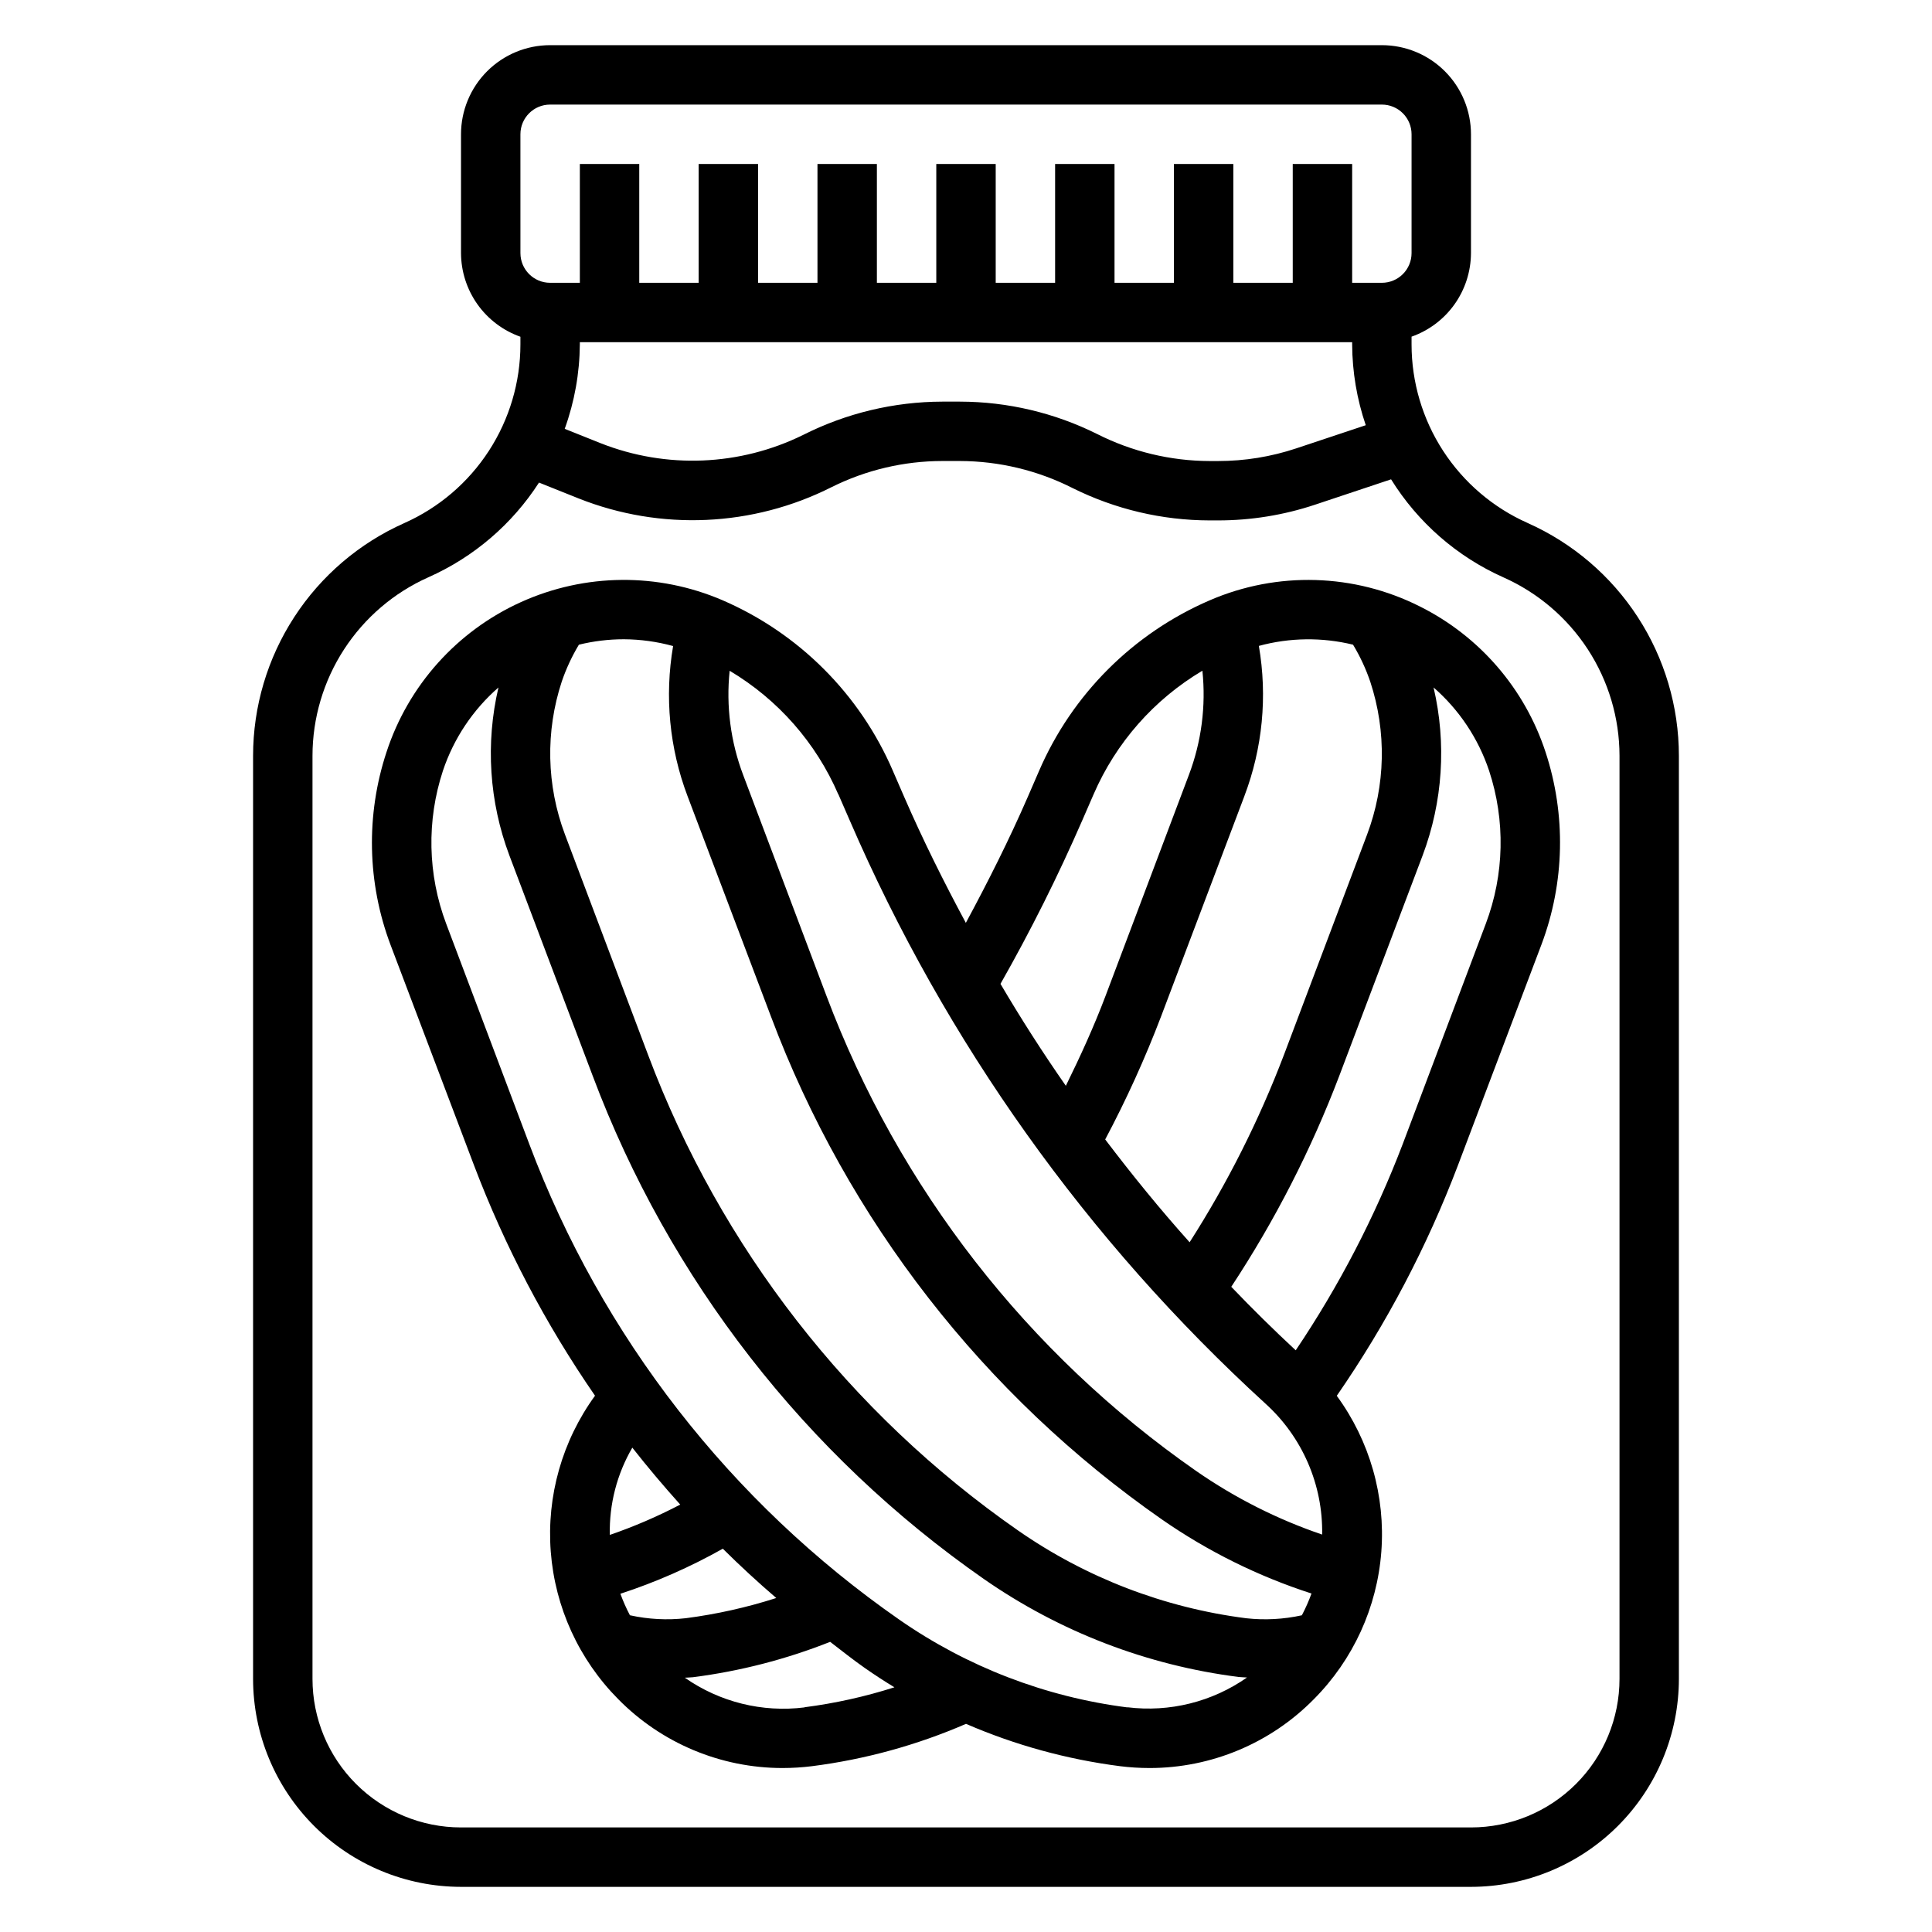 <?xml version="1.0" encoding="UTF-8"?>
<!-- Uploaded to: SVG Find, www.svgrepo.com, Generator: SVG Find Mixer Tools -->
<svg fill="#000000" width="800px" height="800px" version="1.1" viewBox="144 144 512 512" xmlns="http://www.w3.org/2000/svg">
 <g>
  <path d="m548.82 282.59c-9.148-4.074-16.922-10.711-22.375-19.105-5.457-8.398-8.363-18.199-8.367-28.211v-2.055c4.59-1.617 8.566-4.609 11.387-8.574 2.816-3.965 4.34-8.707 4.359-13.57v-31.488c0-6.262-2.488-12.27-6.918-16.699-4.43-4.43-10.438-6.918-16.699-6.918h-220.42c-6.262 0-12.27 2.488-16.699 6.918-4.426 4.43-6.914 10.438-6.914 16.699v31.488c0.02 4.867 1.543 9.609 4.359 13.578 2.82 3.965 6.793 6.969 11.383 8.59v2.047c-0.008 10.016-2.918 19.816-8.375 28.215s-13.23 15.035-22.379 19.109c-11.93 5.309-22.062 13.961-29.176 24.906-7.117 10.945-10.91 23.719-10.918 36.773v244.64c0.016 14.613 5.824 28.617 16.156 38.949 10.328 10.332 24.336 16.141 38.949 16.156h267.65c14.609-0.016 28.613-5.828 38.945-16.156 10.328-10.332 16.141-24.34 16.156-38.949v-244.64c-0.008-13.062-3.801-25.84-10.918-36.789-7.117-10.949-17.258-19.602-29.188-24.914zm-46.484-47.898v0.598c0.035 7.277 1.254 14.504 3.606 21.395l-18.406 6.133c-6.688 2.231-13.691 3.363-20.742 3.363h-2.242c-10.359-0.035-20.562-2.488-29.805-7.164-11.285-5.621-23.715-8.555-36.32-8.582h-4.727c-12.797 0.035-25.41 3.055-36.84 8.816-16.785 8.273-36.281 9.074-53.688 2.203l-9.516-3.809c2.594-7.176 3.949-14.742 4.008-22.371v-0.582zm-220.42-55.105c0-4.348 3.523-7.871 7.871-7.871h220.42c2.086 0 4.09 0.828 5.566 2.305 1.477 1.477 2.305 3.477 2.305 5.566v31.488c0 2.086-0.828 4.09-2.305 5.566-1.477 1.477-3.481 2.305-5.566 2.305h-7.871v-31.488h-15.746v31.488h-15.742v-31.488h-15.746v31.488h-15.742v-31.488h-15.746v31.488h-15.742v-31.488h-15.746v31.488h-15.742v-31.488h-15.746v31.488h-15.742v-31.488h-15.746v31.488h-15.742v-31.488h-15.742v31.488h-7.875c-4.348 0-7.871-3.523-7.871-7.871zm291.27 409.34c0 10.441-4.148 20.453-11.527 27.832-7.383 7.383-17.395 11.531-27.832 11.531h-267.65c-10.441 0-20.453-4.148-27.832-11.531-7.383-7.379-11.531-17.391-11.531-27.832v-244.64c0.008-10.016 2.918-19.812 8.375-28.211 5.457-8.395 13.227-15.035 22.375-19.109 11.992-5.332 22.168-14.047 29.277-25.078l10.5 4.203c21.75 8.633 46.152 7.539 67.047-3 9.105-4.539 19.141-6.906 29.312-6.918h4.727c10.355 0.031 20.562 2.484 29.801 7.16 11.285 5.621 23.715 8.559 36.324 8.582h2.219c8.742 0.004 17.426-1.402 25.719-4.164l20.16-6.723c7.102 11.441 17.469 20.488 29.762 25.977 9.148 4.07 16.922 10.699 22.383 19.09 5.461 8.387 8.375 18.18 8.391 28.191z"/>
  <path d="m520.35 304.75c-17.43-8.801-37.863-9.406-55.781-1.652-20.273 8.746-36.441 24.902-45.195 45.168l-3.008 6.941c-4.93 11.336-10.523 22.441-16.406 33.363-5.84-10.863-11.367-21.938-16.336-33.371l-3.008-6.926h0.004c-8.734-20.281-24.895-36.457-45.168-45.215-17.078-7.34-36.457-7.156-53.391 0.504-16.938 7.66-29.871 22.09-35.637 39.762-5.488 16.645-5.113 34.672 1.07 51.074l22.098 58.348c8.195 21.598 18.973 42.121 32.094 61.133-8.695 11.949-12.855 26.605-11.727 41.344 1.129 14.738 7.469 28.59 17.883 39.078 11.48 11.668 27.164 18.242 43.531 18.246 2.609-0.004 5.215-0.164 7.805-0.488 14.066-1.797 27.809-5.574 40.824-11.219 13.016 5.637 26.762 9.414 40.832 11.219 2.582 0.324 5.188 0.484 7.793 0.488 16.363 0.004 32.047-6.559 43.531-18.215 10.438-10.48 16.785-24.34 17.906-39.09 1.117-14.746-3.07-29.406-11.805-41.34 13.145-19.012 23.938-39.547 32.141-61.156l22.098-58.418c6.18-16.402 6.555-34.43 1.07-51.074-5.5-16.75-17.457-30.609-33.219-38.504zm-17.75 10.141h-0.004c1.855 3.082 3.375 6.356 4.535 9.762 4.363 13.219 4.062 27.531-0.852 40.555l-22.047 58.41c-6.606 17.344-14.973 33.961-24.973 49.594-7.871-8.777-15.273-17.895-22.371-27.246v0.004c5.602-10.547 10.547-21.426 14.801-32.582l22.09-58.418-0.004-0.004c4.816-12.68 6.141-26.422 3.836-39.793 8.168-2.219 16.762-2.328 24.984-0.32zm-71.797 46.539 3.016-6.941c5.926-13.676 16.012-25.133 28.828-32.742 0.98 9.375-0.254 18.852-3.598 27.664l-22.051 58.465c-3.07 8.125-6.691 16.059-10.539 23.875-6.109-8.77-11.883-17.773-17.32-27.016 7.981-14.043 15.211-28.5 21.664-43.305zm-64.629-6.934 3.016 6.926c25.379 58.699 62.902 111.36 110.11 154.5 9.816 8.859 15.32 21.535 15.082 34.754-11.859-4.035-23.094-9.707-33.383-16.852-44.664-31.094-78.836-75.016-97.992-125.95l-22.043-58.449c-3.344-8.812-4.578-18.289-3.598-27.664 12.805 7.617 22.879 19.074 28.789 32.75zm-56.875-41.086c4.422 0.023 8.82 0.629 13.082 1.801-2.293 13.375-0.973 27.117 3.836 39.805l22.098 58.371c20.25 53.906 56.391 100.39 103.64 133.31 12.164 8.445 25.512 15.051 39.605 19.602-0.719 1.977-1.57 3.906-2.551 5.769-4.848 1.066-9.836 1.332-14.77 0.785-21.742-2.773-42.488-10.762-60.48-23.285-44.66-31.094-78.832-75.016-97.988-125.95l-22.043-58.449c-4.91-13.023-5.207-27.336-0.852-40.555 1.164-3.406 2.684-6.676 4.535-9.762 3.891-0.953 7.883-1.438 11.887-1.441zm14.957 229.33c-6.008 3.141-12.238 5.824-18.648 8.027-0.184-8.109 1.879-16.117 5.965-23.125 4.047 5.164 8.301 10.184 12.691 15.082zm-13.312 29.34c-0.973-1.848-1.82-3.758-2.535-5.715 9.418-3.082 18.512-7.082 27.145-11.941 4.551 4.512 9.273 8.871 14.168 13.066-7.812 2.504-15.832 4.297-23.969 5.352-4.941 0.559-9.941 0.293-14.801-0.777zm46.258 24.402c-11.184 1.395-22.484-1.41-31.719-7.871 0.73-0.062 1.465-0.047 2.195-0.133l0.004-0.004c12.449-1.594 24.652-4.742 36.32-9.367 3.078 2.363 6.078 4.762 9.258 6.984 2.535 1.77 5.133 3.457 7.769 5.062-7.766 2.477-15.738 4.25-23.82 5.289zm85.578 0h-0.004c-21.75-2.773-42.508-10.766-60.504-23.293-44.66-31.094-78.832-75.016-97.988-125.95l-22.043-58.449c-4.91-13.023-5.207-27.34-0.852-40.559 2.856-8.523 7.934-16.133 14.707-22.039-3.465 14.805-2.453 30.301 2.902 44.531l22.082 58.41c20.254 53.906 56.395 100.39 103.64 133.31 20.094 13.98 43.273 22.895 67.559 25.977 0.723 0.086 1.457 0.07 2.188 0.133v0.004c-9.219 6.461-20.512 9.273-31.688 7.887zm94.98-207.7-22.039 58.449c-7.344 19.223-16.852 37.547-28.34 54.617-5.867-5.449-11.562-11.059-17.082-16.832 11.551-17.527 21.152-36.27 28.621-55.891l22.09-58.418c5.356-14.227 6.367-29.723 2.902-44.523 6.777 5.906 11.855 13.516 14.707 22.039 4.359 13.223 4.055 27.535-0.859 40.559z"/>
 </g>
</svg>